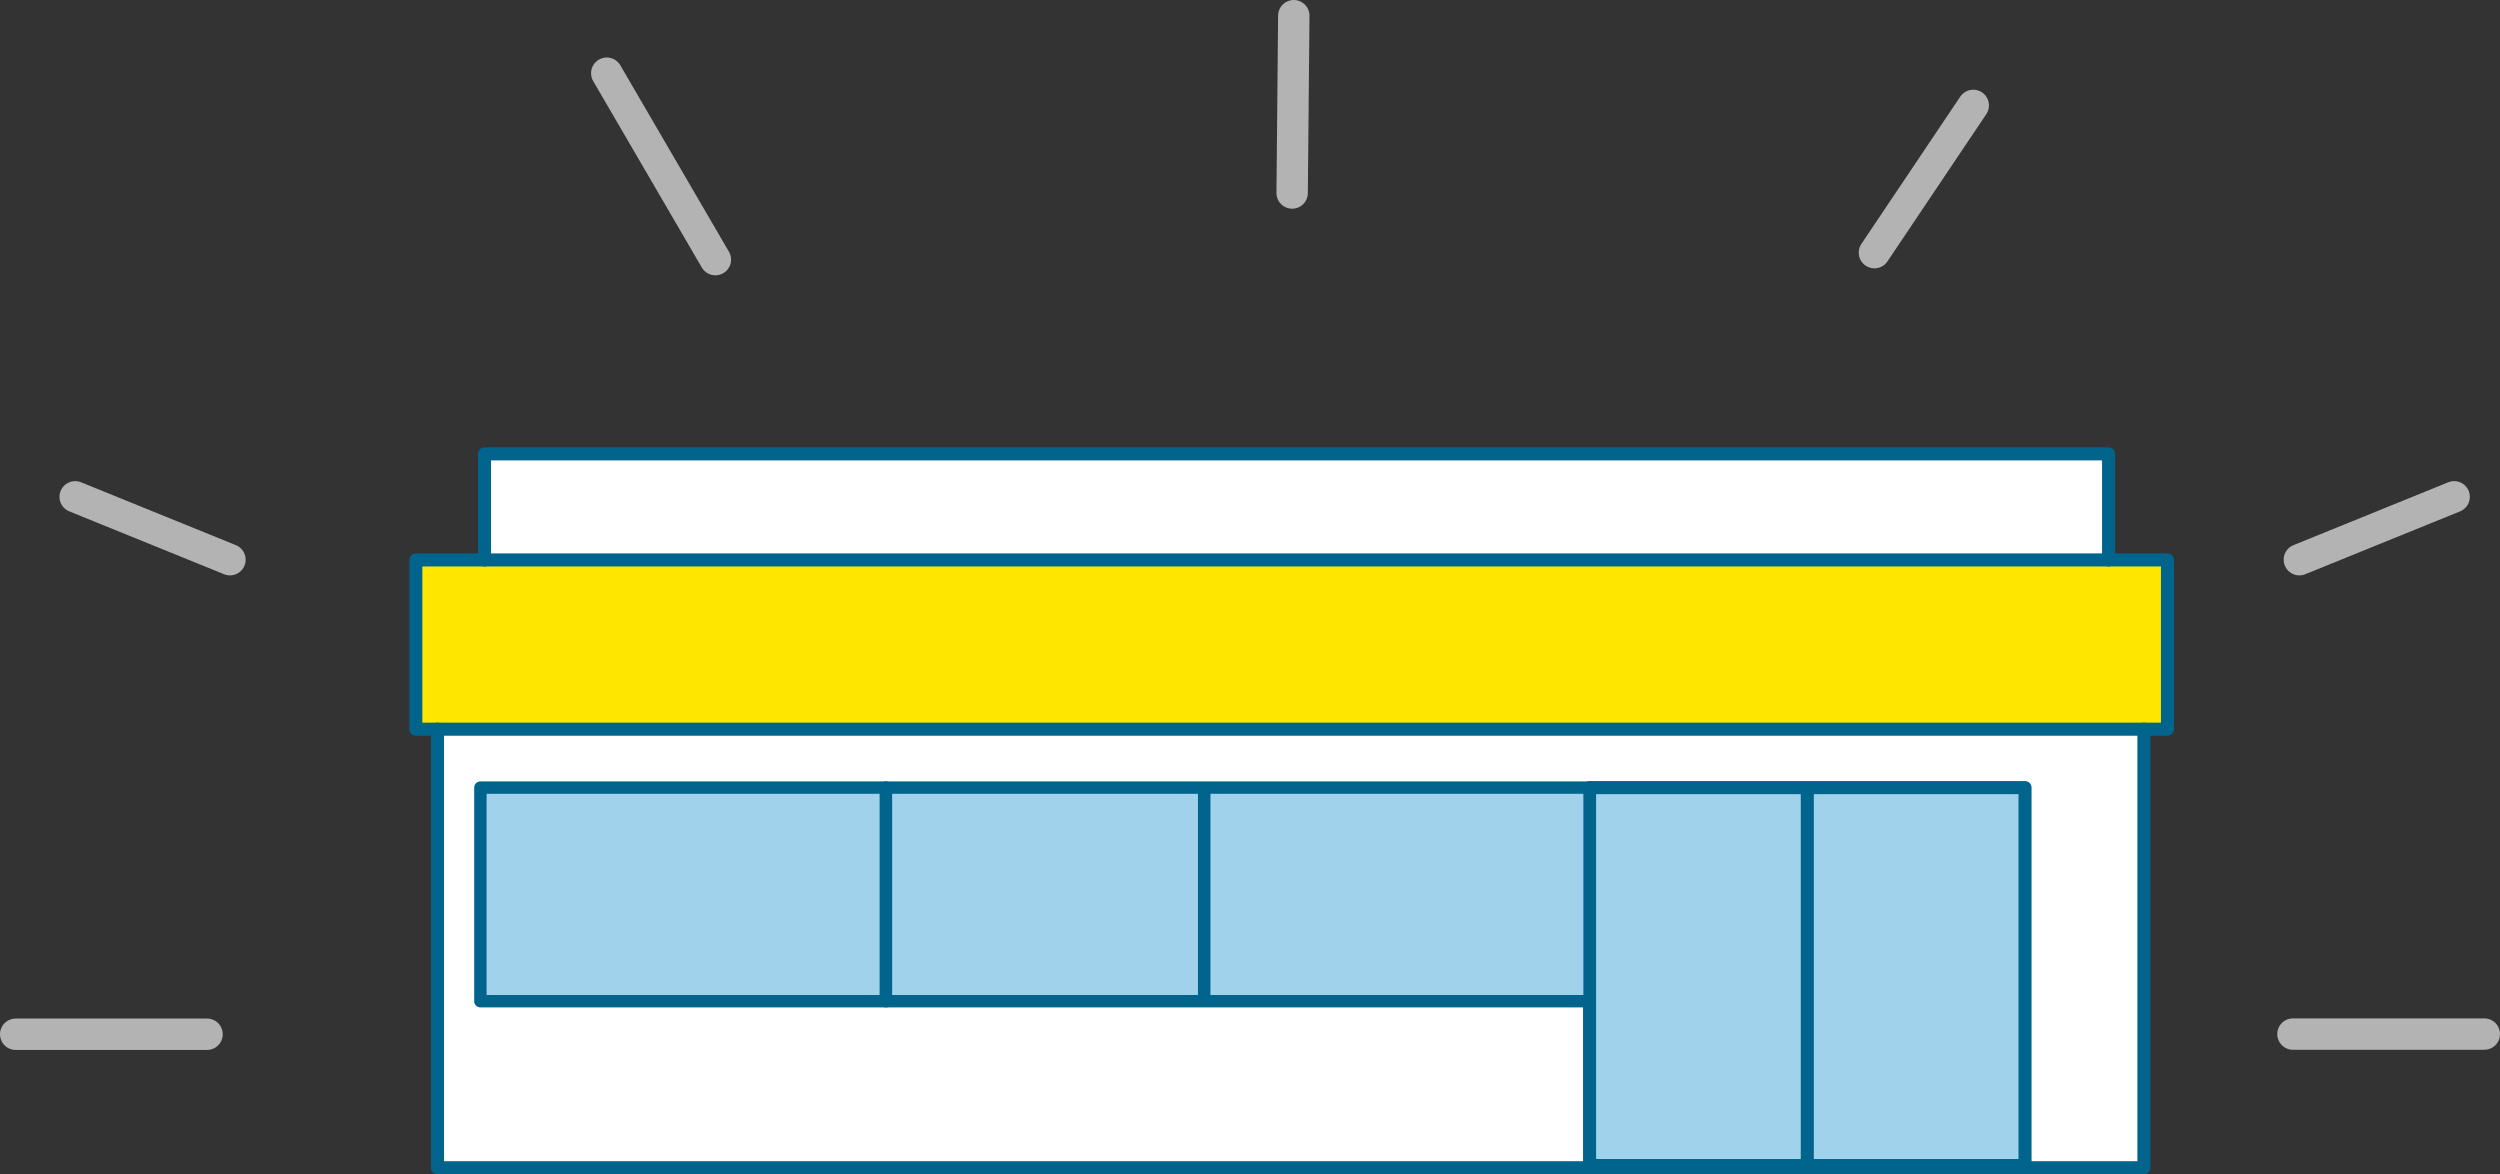 <svg xmlns="http://www.w3.org/2000/svg" viewBox="0 0 304.28 142.93"><rect x="0" y="0" width="304.28" height="142.93" fill="#333333" stroke="none"/><defs><style>.h,.i{stroke-linecap:round;stroke-linejoin:round;fill:none;stroke-width:1.59px;stroke:#00648c}.i{fill:#a0d2eb;stroke-width:1.51px}</style></defs><g id="b"><path d="M1.91 125.88H25.2M9.15 60.47l18.84 7.65m270.71-7.65l-18.84 7.65M73.85 8.91L87.07 31.6m70.4-29.69l-.2 21.58m82.9-10.66l-12.03 17.92m50.94 95.11h23.29" fill="none" stroke-linecap="round" stroke-linejoin="round" stroke="#b3b3b3" stroke-width="3.82" id="c"/><g id="d"><path fill="#ffe600" d="M263.81 68.15v20.6H50.61v-20.6h213.2z"/><path fill="#fff" d="M58.97 55.24h197.67v12.91H58.97z"/><path class="h" d="M53.25 88.75h-2.64v-20.6h213.2v20.6h-2.87"/><path stroke="#00648c" stroke-width="1.59" fill="#fff" stroke-linecap="round" stroke-linejoin="round" d="M53.25 88.75v53.38h207.69V88.75H53.25z"/><path class="h" d="M58.97 68.15V55.24h197.67v12.91"/><path d="M193.47 95.86h26.5v46h-26.5zm26.5 0h26.5v46h-26.5z" fill="#a0d2eb" stroke="#00648c" stroke-width="1.59" stroke-linecap="round" stroke-linejoin="round"/><path class="i" d="M58.47 95.86h49.37v26H58.47z"/><path class="i" d="M107.83 95.86h38.73v26h-38.73zm38.74 0h46.9v26h-46.9z"/></g></g></svg>